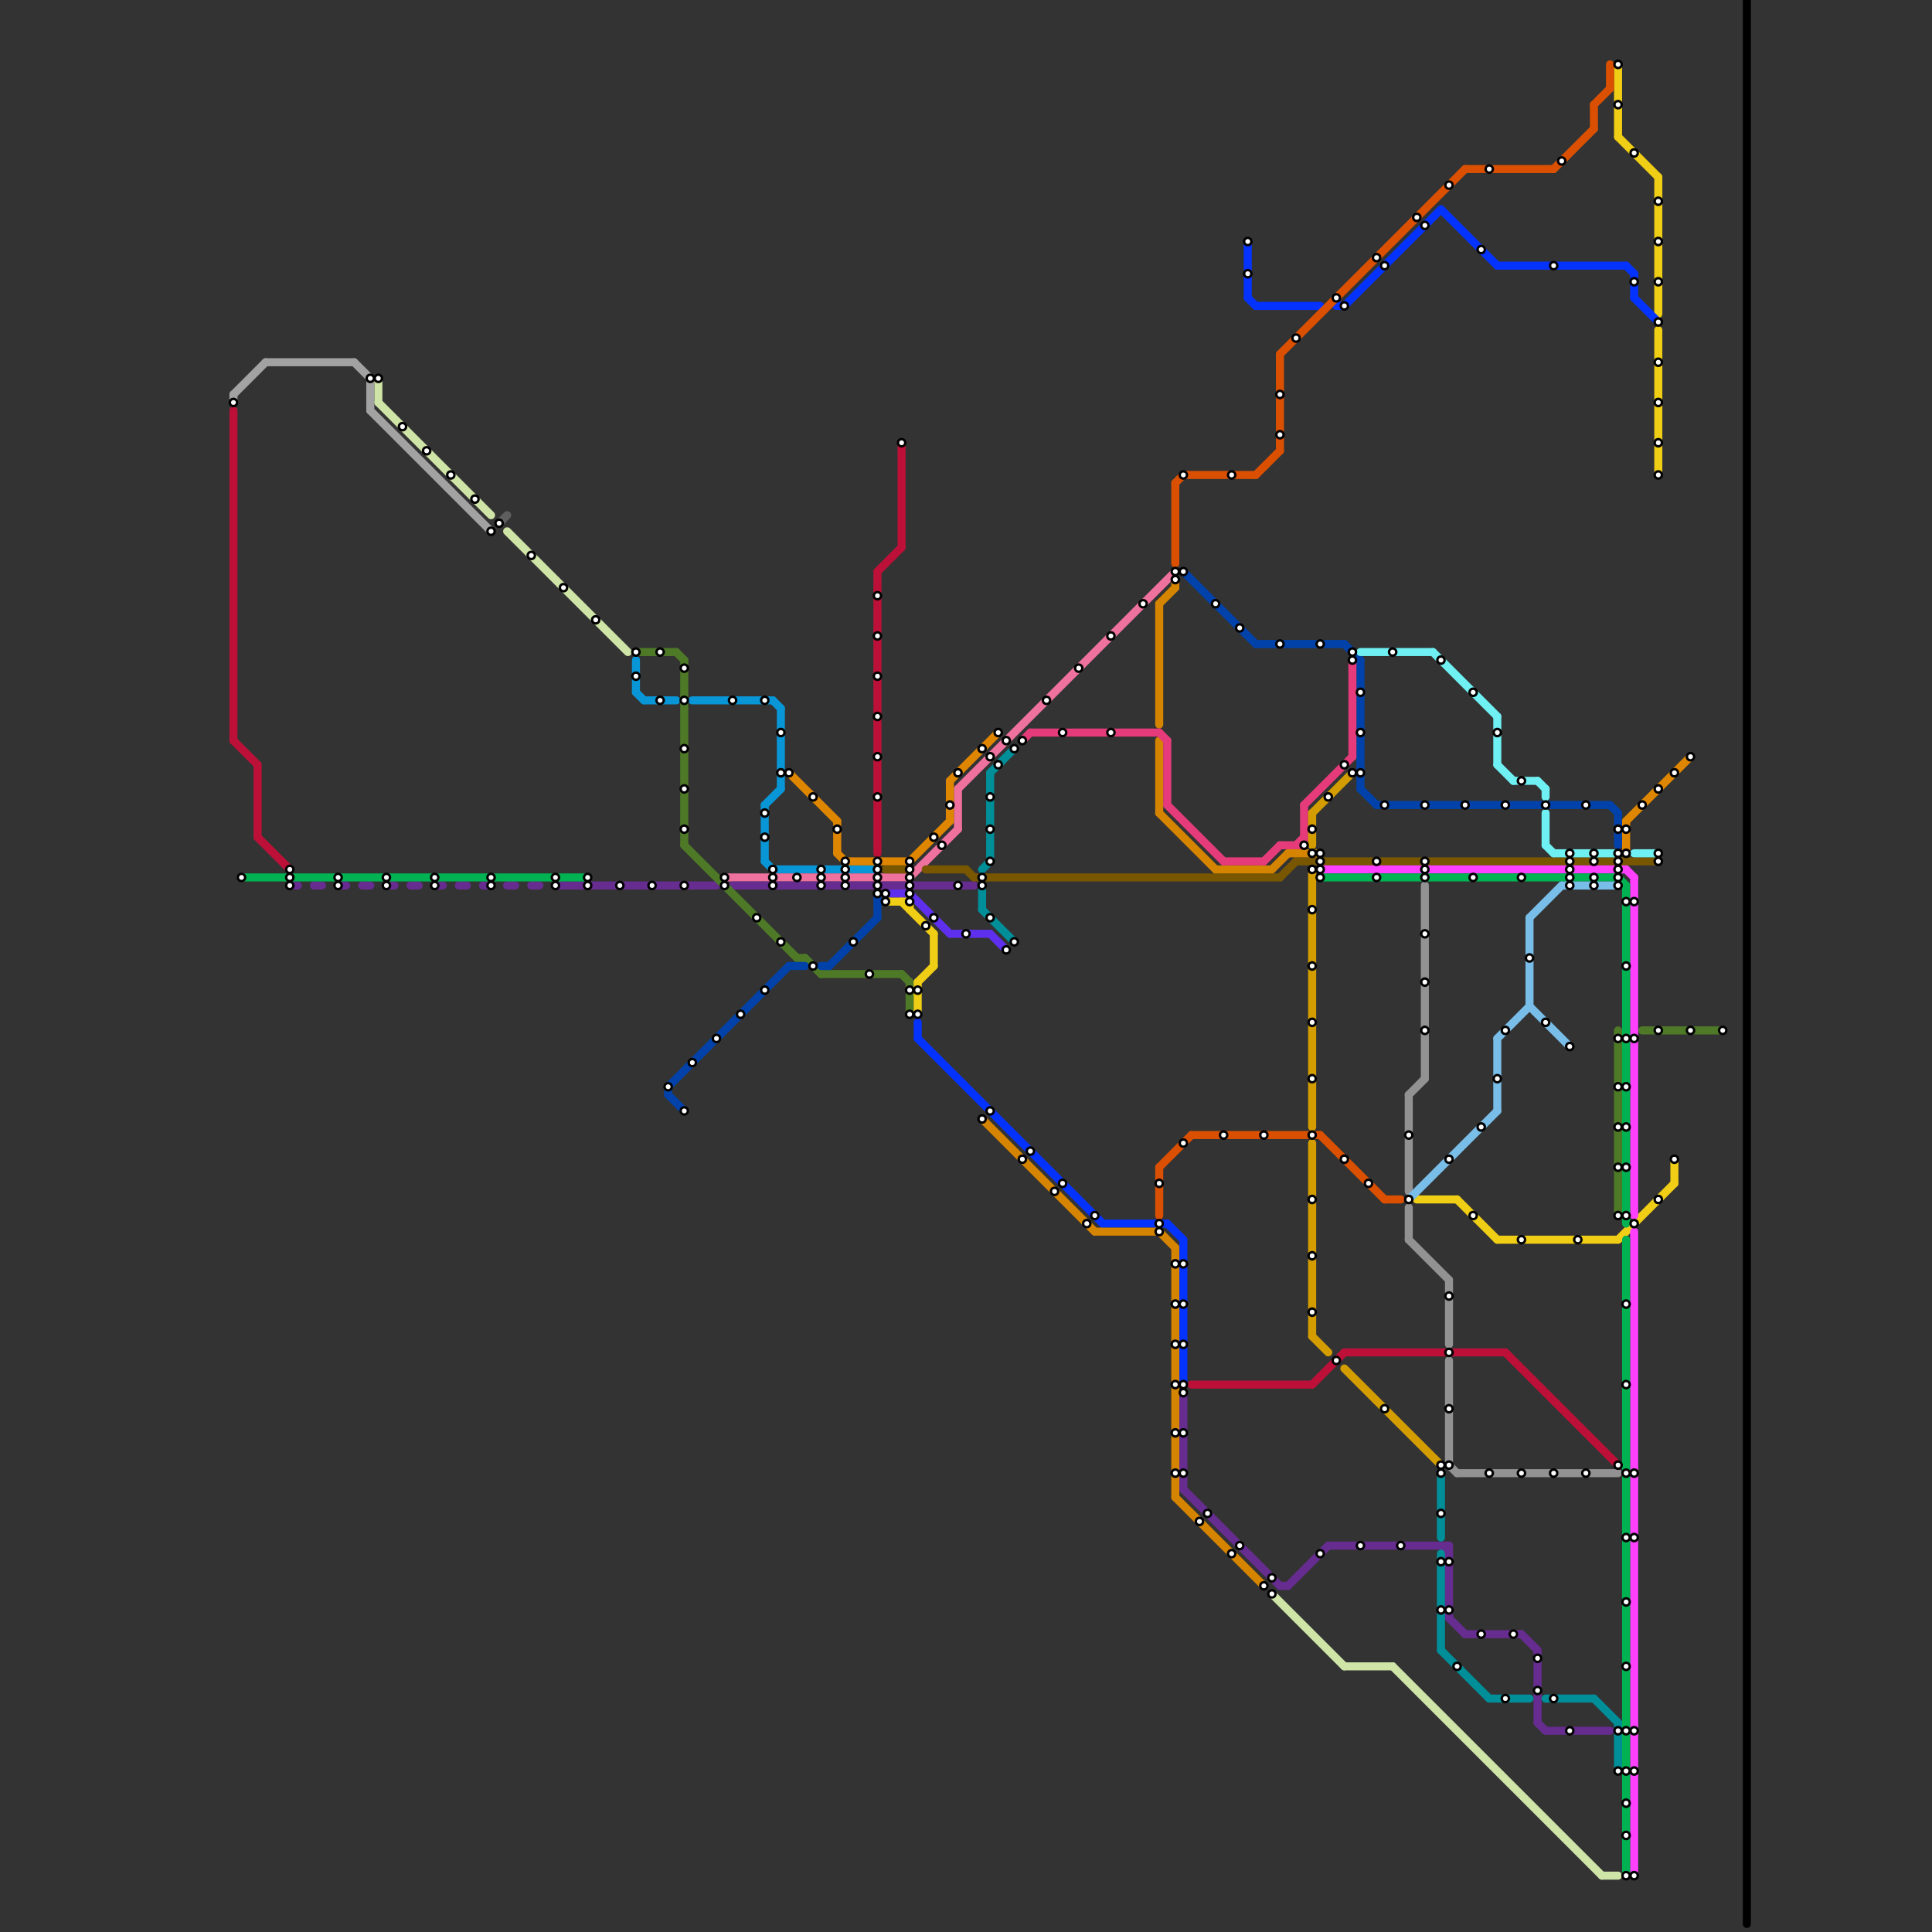 
<svg version="1.1" xmlns="http://www.w3.org/2000/svg" viewBox="0 0 240 240">
<rect x="0" y="0" width="240" height="240" fill="#333333" stroke="none"/>
<style>text { font: 1px Helvetica; font-weight: 600; white-space: pre; dominant-baseline: central; } line { stroke-width: 1; fill: none; stroke-linecap: round; stroke-linejoin: round; } .c0 { stroke: #0896d7 } .c1 { stroke: #ee719e } .c2 { stroke: #662c90 } .c3 { stroke: #4e7a27 } .c4 { stroke: #0042aa } .c5 { stroke: #df8600 } .c6 { stroke: #bd1038 } .c7 { stroke: #785700 } .c8 { stroke: #5e2fec } .c9 { stroke: #f0ce15 } .c10 { stroke: #0432ff } .c11 { stroke: #008e98 } .c12 { stroke: #d58400 } .c13 { stroke: #e63b7a } .c14 { stroke: #da5000 } .c15 { stroke: #cfe4a7 } .c16 { stroke: #d39d00 } .c17 { stroke: #ff40ff } .c18 { stroke: #00b251 } .c19 { stroke: #6ff0f3 } .c20 { stroke: #929292 } .c21 { stroke: #79bde9 } .c22 { stroke: #000000 } .c23 { stroke: #a2a2a2 } .c24 { stroke: #5f5f5f }</style><defs><g id="wm-xf"><circle r="1.2" fill="#000"/><circle r="0.9" fill="#fff"/><circle r="0.6" fill="#000"/><circle r="0.3" fill="#fff"/></g><g id="wm"><circle r="0.6" fill="#000"/><circle r="0.3" fill="#fff"/></g></defs><line class="c0" x1="79" y1="82" x2="79" y2="86"/><line class="c0" x1="97" y1="88" x2="97" y2="98"/><line class="c0" x1="80" y1="87" x2="84" y2="87"/><line class="c0" x1="95" y1="100" x2="95" y2="107"/><line class="c0" x1="95" y1="107" x2="96" y2="108"/><line class="c0" x1="96" y1="87" x2="97" y2="88"/><line class="c0" x1="95" y1="100" x2="97" y2="98"/><line class="c0" x1="96" y1="108" x2="109" y2="108"/><line class="c0" x1="86" y1="87" x2="96" y2="87"/><line class="c0" x1="79" y1="86" x2="80" y2="87"/><line class="c1" x1="119" y1="98" x2="146" y2="71"/><line class="c1" x1="90" y1="109" x2="113" y2="109"/><line class="c1" x1="113" y1="109" x2="119" y2="103"/><line class="c1" x1="119" y1="98" x2="119" y2="103"/><line class="c2" x1="180" y1="192" x2="180" y2="201"/><line class="c2" x1="191" y1="205" x2="191" y2="214"/><line class="c2" x1="42" y1="110" x2="43" y2="110"/><line class="c2" x1="165" y1="192" x2="180" y2="192"/><line class="c2" x1="160" y1="197" x2="165" y2="192"/><line class="c2" x1="189" y1="203" x2="191" y2="205"/><line class="c2" x1="147" y1="173" x2="147" y2="185"/><line class="c2" x1="45" y1="110" x2="46" y2="110"/><line class="c2" x1="39" y1="110" x2="40" y2="110"/><line class="c2" x1="57" y1="110" x2="58" y2="110"/><line class="c2" x1="48" y1="110" x2="49" y2="110"/><line class="c2" x1="54" y1="110" x2="55" y2="110"/><line class="c2" x1="60" y1="110" x2="61" y2="110"/><line class="c2" x1="192" y1="215" x2="200" y2="215"/><line class="c2" x1="63" y1="110" x2="64" y2="110"/><line class="c2" x1="66" y1="110" x2="67" y2="110"/><line class="c2" x1="191" y1="214" x2="192" y2="215"/><line class="c2" x1="147" y1="185" x2="159" y2="197"/><line class="c2" x1="159" y1="197" x2="160" y2="197"/><line class="c2" x1="91" y1="110" x2="121" y2="110"/><line class="c2" x1="69" y1="110" x2="89" y2="110"/><line class="c2" x1="180" y1="201" x2="182" y2="203"/><line class="c2" x1="36" y1="110" x2="37" y2="110"/><line class="c2" x1="182" y1="203" x2="189" y2="203"/><line class="c2" x1="179" y1="192" x2="180" y2="193"/><line class="c2" x1="51" y1="110" x2="52" y2="110"/><line class="c3" x1="85" y1="105" x2="99" y2="119"/><line class="c3" x1="102" y1="121" x2="112" y2="121"/><line class="c3" x1="99" y1="119" x2="100" y2="119"/><line class="c3" x1="100" y1="119" x2="102" y2="121"/><line class="c3" x1="79" y1="81" x2="84" y2="81"/><line class="c3" x1="84" y1="81" x2="85" y2="82"/><line class="c3" x1="112" y1="121" x2="113" y2="122"/><line class="c3" x1="113" y1="122" x2="113" y2="126"/><line class="c3" x1="201" y1="128" x2="201" y2="151"/><line class="c3" x1="204" y1="128" x2="214" y2="128"/><line class="c3" x1="85" y1="82" x2="85" y2="105"/><line class="c4" x1="83" y1="135" x2="83" y2="136"/><line class="c4" x1="169" y1="98" x2="171" y2="100"/><line class="c4" x1="98" y1="120" x2="100" y2="120"/><line class="c4" x1="103" y1="120" x2="109" y2="114"/><line class="c4" x1="102" y1="120" x2="103" y2="120"/><line class="c4" x1="83" y1="136" x2="85" y2="138"/><line class="c4" x1="171" y1="100" x2="200" y2="100"/><line class="c4" x1="83" y1="135" x2="98" y2="120"/><line class="c4" x1="201" y1="101" x2="201" y2="105"/><line class="c4" x1="147" y1="71" x2="156" y2="80"/><line class="c4" x1="109" y1="111" x2="109" y2="114"/><line class="c4" x1="167" y1="80" x2="169" y2="82"/><line class="c4" x1="169" y1="82" x2="169" y2="98"/><line class="c4" x1="200" y1="100" x2="201" y2="101"/><line class="c4" x1="156" y1="80" x2="167" y2="80"/><line class="c5" x1="118" y1="97" x2="118" y2="102"/><line class="c5" x1="118" y1="97" x2="124" y2="91"/><line class="c5" x1="98" y1="96" x2="104" y2="102"/><line class="c5" x1="202" y1="102" x2="202" y2="106"/><line class="c5" x1="113" y1="107" x2="118" y2="102"/><line class="c5" x1="104" y1="102" x2="104" y2="106"/><line class="c5" x1="105" y1="107" x2="113" y2="107"/><line class="c5" x1="104" y1="106" x2="105" y2="107"/><line class="c5" x1="202" y1="102" x2="210" y2="94"/><line class="c6" x1="29" y1="51" x2="29" y2="92"/><line class="c6" x1="32" y1="95" x2="32" y2="104"/><line class="c6" x1="112" y1="55" x2="112" y2="68"/><line class="c6" x1="109" y1="71" x2="109" y2="106"/><line class="c6" x1="109" y1="71" x2="112" y2="68"/><line class="c6" x1="163" y1="172" x2="167" y2="168"/><line class="c6" x1="29" y1="92" x2="32" y2="95"/><line class="c6" x1="148" y1="172" x2="163" y2="172"/><line class="c6" x1="167" y1="168" x2="187" y2="168"/><line class="c6" x1="32" y1="104" x2="36" y2="108"/><line class="c6" x1="187" y1="168" x2="201" y2="182"/><line class="c7" x1="161" y1="107" x2="206" y2="107"/><line class="c7" x1="120" y1="108" x2="121" y2="109"/><line class="c7" x1="110" y1="108" x2="113" y2="108"/><line class="c7" x1="115" y1="108" x2="120" y2="108"/><line class="c7" x1="159" y1="109" x2="161" y2="107"/><line class="c7" x1="121" y1="109" x2="159" y2="109"/><line class="c8" x1="113" y1="111" x2="118" y2="116"/><line class="c8" x1="118" y1="116" x2="123" y2="116"/><line class="c8" x1="123" y1="116" x2="125" y2="118"/><line class="c8" x1="110" y1="111" x2="113" y2="111"/><line class="c9" x1="206" y1="22" x2="206" y2="39"/><line class="c9" x1="114" y1="122" x2="116" y2="120"/><line class="c9" x1="201" y1="17" x2="206" y2="22"/><line class="c9" x1="208" y1="144" x2="208" y2="147"/><line class="c9" x1="112" y1="112" x2="116" y2="116"/><line class="c9" x1="186" y1="154" x2="201" y2="154"/><line class="c9" x1="114" y1="122" x2="114" y2="126"/><line class="c9" x1="201" y1="154" x2="208" y2="147"/><line class="c9" x1="110" y1="112" x2="113" y2="112"/><line class="c9" x1="113" y1="112" x2="113" y2="113"/><line class="c9" x1="176" y1="149" x2="181" y2="149"/><line class="c9" x1="201" y1="8" x2="201" y2="17"/><line class="c9" x1="181" y1="149" x2="186" y2="154"/><line class="c9" x1="116" y1="116" x2="116" y2="120"/><line class="c9" x1="206" y1="41" x2="206" y2="59"/><line class="c10" x1="186" y1="33" x2="202" y2="33"/><line class="c10" x1="114" y1="127" x2="114" y2="129"/><line class="c10" x1="155" y1="37" x2="156" y2="38"/><line class="c10" x1="179" y1="26" x2="186" y2="33"/><line class="c10" x1="167" y1="38" x2="179" y2="26"/><line class="c10" x1="114" y1="129" x2="137" y2="152"/><line class="c10" x1="203" y1="34" x2="203" y2="37"/><line class="c10" x1="203" y1="37" x2="206" y2="40"/><line class="c10" x1="145" y1="152" x2="147" y2="154"/><line class="c10" x1="156" y1="38" x2="164" y2="38"/><line class="c10" x1="137" y1="152" x2="145" y2="152"/><line class="c10" x1="166" y1="38" x2="167" y2="38"/><line class="c10" x1="147" y1="154" x2="147" y2="172"/><line class="c10" x1="155" y1="30" x2="155" y2="37"/><line class="c10" x1="202" y1="33" x2="203" y2="34"/><line class="c11" x1="123" y1="96" x2="123" y2="107"/><line class="c11" x1="192" y1="211" x2="198" y2="211"/><line class="c11" x1="198" y1="211" x2="201" y2="214"/><line class="c11" x1="179" y1="205" x2="185" y2="211"/><line class="c11" x1="179" y1="183" x2="179" y2="191"/><line class="c11" x1="179" y1="193" x2="179" y2="205"/><line class="c11" x1="123" y1="96" x2="126" y2="93"/><line class="c11" x1="122" y1="113" x2="126" y2="117"/><line class="c11" x1="201" y1="214" x2="201" y2="220"/><line class="c11" x1="122" y1="110" x2="122" y2="113"/><line class="c11" x1="185" y1="211" x2="190" y2="211"/><line class="c11" x1="122" y1="108" x2="123" y2="107"/><line class="c12" x1="144" y1="92" x2="144" y2="101"/><line class="c12" x1="158" y1="108" x2="160" y2="106"/><line class="c12" x1="160" y1="106" x2="164" y2="106"/><line class="c12" x1="146" y1="155" x2="146" y2="186"/><line class="c12" x1="144" y1="75" x2="146" y2="73"/><line class="c12" x1="144" y1="75" x2="144" y2="90"/><line class="c12" x1="144" y1="153" x2="146" y2="155"/><line class="c12" x1="136" y1="153" x2="144" y2="153"/><line class="c12" x1="122" y1="139" x2="136" y2="153"/><line class="c12" x1="146" y1="186" x2="157" y2="197"/><line class="c12" x1="151" y1="108" x2="158" y2="108"/><line class="c12" x1="144" y1="101" x2="151" y2="108"/><line class="c12" x1="146" y1="72" x2="146" y2="73"/><line class="c13" x1="162" y1="100" x2="162" y2="105"/><line class="c13" x1="161" y1="105" x2="162" y2="104"/><line class="c13" x1="128" y1="91" x2="144" y2="91"/><line class="c13" x1="159" y1="105" x2="162" y2="105"/><line class="c13" x1="144" y1="91" x2="145" y2="92"/><line class="c13" x1="168" y1="82" x2="168" y2="94"/><line class="c13" x1="145" y1="100" x2="152" y2="107"/><line class="c13" x1="152" y1="107" x2="157" y2="107"/><line class="c13" x1="162" y1="100" x2="168" y2="94"/><line class="c13" x1="127" y1="92" x2="128" y2="91"/><line class="c13" x1="157" y1="107" x2="159" y2="105"/><line class="c13" x1="145" y1="92" x2="145" y2="100"/><line class="c14" x1="146" y1="60" x2="146" y2="70"/><line class="c14" x1="148" y1="141" x2="164" y2="141"/><line class="c14" x1="198" y1="13" x2="198" y2="16"/><line class="c14" x1="144" y1="145" x2="148" y2="141"/><line class="c14" x1="144" y1="145" x2="144" y2="151"/><line class="c14" x1="172" y1="149" x2="174" y2="149"/><line class="c14" x1="159" y1="44" x2="159" y2="56"/><line class="c14" x1="159" y1="44" x2="182" y2="21"/><line class="c14" x1="146" y1="60" x2="147" y2="59"/><line class="c14" x1="200" y1="8" x2="200" y2="11"/><line class="c14" x1="156" y1="59" x2="159" y2="56"/><line class="c14" x1="147" y1="59" x2="156" y2="59"/><line class="c14" x1="182" y1="21" x2="193" y2="21"/><line class="c14" x1="198" y1="13" x2="200" y2="11"/><line class="c14" x1="193" y1="21" x2="198" y2="16"/><line class="c14" x1="164" y1="141" x2="172" y2="149"/><line class="c15" x1="158" y1="198" x2="167" y2="207"/><line class="c15" x1="173" y1="207" x2="199" y2="233"/><line class="c15" x1="199" y1="233" x2="201" y2="233"/><line class="c15" x1="47" y1="47" x2="47" y2="50"/><line class="c15" x1="63" y1="66" x2="78" y2="81"/><line class="c15" x1="167" y1="207" x2="173" y2="207"/><line class="c15" x1="47" y1="50" x2="61" y2="64"/><line class="c16" x1="163" y1="142" x2="163" y2="166"/><line class="c16" x1="163" y1="108" x2="163" y2="140"/><line class="c16" x1="163" y1="101" x2="168" y2="96"/><line class="c16" x1="167" y1="170" x2="179" y2="182"/><line class="c16" x1="163" y1="166" x2="165" y2="168"/><line class="c16" x1="163" y1="101" x2="163" y2="105"/><line class="c17" x1="202" y1="108" x2="203" y2="109"/><line class="c17" x1="203" y1="153" x2="203" y2="233"/><line class="c17" x1="164" y1="108" x2="202" y2="108"/><line class="c17" x1="203" y1="109" x2="203" y2="151"/><line class="c18" x1="164" y1="109" x2="201" y2="109"/><line class="c18" x1="201" y1="109" x2="202" y2="110"/><line class="c18" x1="202" y1="154" x2="202" y2="233"/><line class="c18" x1="202" y1="110" x2="202" y2="152"/><line class="c18" x1="30" y1="109" x2="73" y2="109"/><line class="c19" x1="186" y1="89" x2="186" y2="95"/><line class="c19" x1="203" y1="106" x2="206" y2="106"/><line class="c19" x1="192" y1="101" x2="192" y2="105"/><line class="c19" x1="186" y1="95" x2="188" y2="97"/><line class="c19" x1="191" y1="97" x2="192" y2="98"/><line class="c19" x1="178" y1="81" x2="186" y2="89"/><line class="c19" x1="192" y1="105" x2="193" y2="106"/><line class="c19" x1="188" y1="97" x2="191" y2="97"/><line class="c19" x1="192" y1="98" x2="192" y2="99"/><line class="c19" x1="193" y1="106" x2="201" y2="106"/><line class="c19" x1="169" y1="81" x2="178" y2="81"/><line class="c20" x1="175" y1="136" x2="175" y2="148"/><line class="c20" x1="175" y1="154" x2="180" y2="159"/><line class="c20" x1="181" y1="183" x2="201" y2="183"/><line class="c20" x1="180" y1="159" x2="180" y2="167"/><line class="c20" x1="175" y1="136" x2="177" y2="134"/><line class="c20" x1="180" y1="169" x2="180" y2="182"/><line class="c20" x1="180" y1="182" x2="181" y2="183"/><line class="c20" x1="177" y1="110" x2="177" y2="134"/><line class="c20" x1="175" y1="150" x2="175" y2="154"/><line class="c21" x1="175" y1="149" x2="186" y2="138"/><line class="c21" x1="186" y1="129" x2="186" y2="138"/><line class="c21" x1="186" y1="129" x2="190" y2="125"/><line class="c21" x1="190" y1="114" x2="194" y2="110"/><line class="c21" x1="190" y1="125" x2="195" y2="130"/><line class="c21" x1="194" y1="110" x2="201" y2="110"/><line class="c21" x1="190" y1="114" x2="190" y2="125"/><line class="c22" x1="217" y1="0" x2="217" y2="239"/><line class="c23" x1="44" y1="45" x2="46" y2="47"/><line class="c23" x1="29" y1="49" x2="29" y2="50"/><line class="c23" x1="46" y1="47" x2="46" y2="51"/><line class="c23" x1="46" y1="51" x2="61" y2="66"/><line class="c23" x1="33" y1="45" x2="44" y2="45"/><line class="c23" x1="29" y1="49" x2="33" y2="45"/><line class="c24" x1="62" y1="65" x2="63" y2="64"/>

<use x="101" y="120" href="#wm"/><use x="101" y="99" href="#wm"/><use x="102" y="108" href="#wm"/><use x="102" y="109" href="#wm"/><use x="102" y="110" href="#wm"/><use x="104" y="103" href="#wm"/><use x="105" y="107" href="#wm"/><use x="105" y="108" href="#wm"/><use x="105" y="109" href="#wm"/><use x="105" y="110" href="#wm"/><use x="106" y="117" href="#wm"/><use x="108" y="121" href="#wm"/><use x="109" y="107" href="#wm"/><use x="109" y="108" href="#wm"/><use x="109" y="109" href="#wm"/><use x="109" y="110" href="#wm"/><use x="109" y="111" href="#wm"/><use x="109" y="74" href="#wm"/><use x="109" y="79" href="#wm"/><use x="109" y="84" href="#wm"/><use x="109" y="89" href="#wm"/><use x="109" y="94" href="#wm"/><use x="109" y="99" href="#wm"/><use x="110" y="111" href="#wm"/><use x="110" y="112" href="#wm"/><use x="112" y="55" href="#wm"/><use x="113" y="107" href="#wm"/><use x="113" y="108" href="#wm"/><use x="113" y="109" href="#wm"/><use x="113" y="110" href="#wm"/><use x="113" y="111" href="#wm"/><use x="113" y="112" href="#wm"/><use x="113" y="123" href="#wm"/><use x="113" y="126" href="#wm"/><use x="114" y="123" href="#wm"/><use x="114" y="126" href="#wm"/><use x="115" y="115" href="#wm"/><use x="116" y="104" href="#wm"/><use x="116" y="114" href="#wm"/><use x="117" y="105" href="#wm"/><use x="118" y="100" href="#wm"/><use x="119" y="110" href="#wm"/><use x="119" y="96" href="#wm"/><use x="120" y="116" href="#wm"/><use x="122" y="109" href="#wm"/><use x="122" y="110" href="#wm"/><use x="122" y="139" href="#wm"/><use x="122" y="93" href="#wm"/><use x="123" y="103" href="#wm"/><use x="123" y="107" href="#wm"/><use x="123" y="114" href="#wm"/><use x="123" y="138" href="#wm"/><use x="123" y="94" href="#wm"/><use x="123" y="99" href="#wm"/><use x="124" y="91" href="#wm"/><use x="124" y="95" href="#wm"/><use x="125" y="118" href="#wm"/><use x="125" y="92" href="#wm"/><use x="126" y="117" href="#wm"/><use x="126" y="93" href="#wm"/><use x="127" y="144" href="#wm"/><use x="127" y="92" href="#wm"/><use x="128" y="143" href="#wm"/><use x="130" y="87" href="#wm"/><use x="131" y="148" href="#wm"/><use x="132" y="147" href="#wm"/><use x="132" y="91" href="#wm"/><use x="134" y="83" href="#wm"/><use x="135" y="152" href="#wm"/><use x="136" y="151" href="#wm"/><use x="138" y="79" href="#wm"/><use x="138" y="91" href="#wm"/><use x="142" y="75" href="#wm"/><use x="144" y="147" href="#wm"/><use x="144" y="152" href="#wm"/><use x="144" y="153" href="#wm"/><use x="146" y="157" href="#wm"/><use x="146" y="162" href="#wm"/><use x="146" y="167" href="#wm"/><use x="146" y="172" href="#wm"/><use x="146" y="178" href="#wm"/><use x="146" y="183" href="#wm"/><use x="146" y="71" href="#wm"/><use x="146" y="72" href="#wm"/><use x="147" y="142" href="#wm"/><use x="147" y="157" href="#wm"/><use x="147" y="162" href="#wm"/><use x="147" y="167" href="#wm"/><use x="147" y="172" href="#wm"/><use x="147" y="173" href="#wm"/><use x="147" y="178" href="#wm"/><use x="147" y="183" href="#wm"/><use x="147" y="59" href="#wm"/><use x="147" y="71" href="#wm"/><use x="149" y="189" href="#wm"/><use x="150" y="188" href="#wm"/><use x="151" y="75" href="#wm"/><use x="152" y="141" href="#wm"/><use x="153" y="193" href="#wm"/><use x="153" y="59" href="#wm"/><use x="154" y="192" href="#wm"/><use x="154" y="78" href="#wm"/><use x="155" y="30" href="#wm"/><use x="155" y="34" href="#wm"/><use x="157" y="141" href="#wm"/><use x="157" y="197" href="#wm"/><use x="158" y="196" href="#wm"/><use x="158" y="198" href="#wm"/><use x="159" y="49" href="#wm"/><use x="159" y="54" href="#wm"/><use x="159" y="80" href="#wm"/><use x="161" y="42" href="#wm"/><use x="162" y="105" href="#wm"/><use x="163" y="103" href="#wm"/><use x="163" y="106" href="#wm"/><use x="163" y="108" href="#wm"/><use x="163" y="113" href="#wm"/><use x="163" y="120" href="#wm"/><use x="163" y="127" href="#wm"/><use x="163" y="134" href="#wm"/><use x="163" y="141" href="#wm"/><use x="163" y="149" href="#wm"/><use x="163" y="156" href="#wm"/><use x="163" y="163" href="#wm"/><use x="164" y="106" href="#wm"/><use x="164" y="107" href="#wm"/><use x="164" y="108" href="#wm"/><use x="164" y="109" href="#wm"/><use x="164" y="193" href="#wm"/><use x="164" y="80" href="#wm"/><use x="165" y="99" href="#wm"/><use x="166" y="169" href="#wm"/><use x="166" y="37" href="#wm"/><use x="167" y="144" href="#wm"/><use x="167" y="38" href="#wm"/><use x="167" y="95" href="#wm"/><use x="168" y="81" href="#wm"/><use x="168" y="82" href="#wm"/><use x="168" y="96" href="#wm"/><use x="169" y="192" href="#wm"/><use x="169" y="86" href="#wm"/><use x="169" y="91" href="#wm"/><use x="169" y="96" href="#wm"/><use x="170" y="147" href="#wm"/><use x="171" y="107" href="#wm"/><use x="171" y="109" href="#wm"/><use x="171" y="32" href="#wm"/><use x="172" y="100" href="#wm"/><use x="172" y="175" href="#wm"/><use x="172" y="33" href="#wm"/><use x="173" y="81" href="#wm"/><use x="174" y="192" href="#wm"/><use x="175" y="141" href="#wm"/><use x="175" y="149" href="#wm"/><use x="176" y="27" href="#wm"/><use x="177" y="100" href="#wm"/><use x="177" y="107" href="#wm"/><use x="177" y="108" href="#wm"/><use x="177" y="109" href="#wm"/><use x="177" y="116" href="#wm"/><use x="177" y="122" href="#wm"/><use x="177" y="128" href="#wm"/><use x="177" y="28" href="#wm"/><use x="179" y="182" href="#wm"/><use x="179" y="183" href="#wm"/><use x="179" y="188" href="#wm"/><use x="179" y="194" href="#wm"/><use x="179" y="200" href="#wm"/><use x="179" y="82" href="#wm"/><use x="180" y="144" href="#wm"/><use x="180" y="161" href="#wm"/><use x="180" y="168" href="#wm"/><use x="180" y="175" href="#wm"/><use x="180" y="182" href="#wm"/><use x="180" y="194" href="#wm"/><use x="180" y="200" href="#wm"/><use x="180" y="23" href="#wm"/><use x="181" y="207" href="#wm"/><use x="182" y="100" href="#wm"/><use x="183" y="109" href="#wm"/><use x="183" y="151" href="#wm"/><use x="183" y="86" href="#wm"/><use x="184" y="140" href="#wm"/><use x="184" y="203" href="#wm"/><use x="184" y="31" href="#wm"/><use x="185" y="183" href="#wm"/><use x="185" y="21" href="#wm"/><use x="186" y="134" href="#wm"/><use x="186" y="91" href="#wm"/><use x="187" y="100" href="#wm"/><use x="187" y="128" href="#wm"/><use x="187" y="211" href="#wm"/><use x="188" y="203" href="#wm"/><use x="189" y="109" href="#wm"/><use x="189" y="154" href="#wm"/><use x="189" y="183" href="#wm"/><use x="189" y="97" href="#wm"/><use x="190" y="119" href="#wm"/><use x="191" y="206" href="#wm"/><use x="191" y="210" href="#wm"/><use x="192" y="100" href="#wm"/><use x="192" y="127" href="#wm"/><use x="193" y="183" href="#wm"/><use x="193" y="211" href="#wm"/><use x="193" y="33" href="#wm"/><use x="194" y="20" href="#wm"/><use x="195" y="106" href="#wm"/><use x="195" y="107" href="#wm"/><use x="195" y="108" href="#wm"/><use x="195" y="109" href="#wm"/><use x="195" y="110" href="#wm"/><use x="195" y="130" href="#wm"/><use x="195" y="215" href="#wm"/><use x="196" y="154" href="#wm"/><use x="197" y="100" href="#wm"/><use x="197" y="183" href="#wm"/><use x="198" y="106" href="#wm"/><use x="198" y="107" href="#wm"/><use x="198" y="109" href="#wm"/><use x="198" y="110" href="#wm"/><use x="201" y="103" href="#wm"/><use x="201" y="106" href="#wm"/><use x="201" y="107" href="#wm"/><use x="201" y="108" href="#wm"/><use x="201" y="109" href="#wm"/><use x="201" y="110" href="#wm"/><use x="201" y="129" href="#wm"/><use x="201" y="13" href="#wm"/><use x="201" y="135" href="#wm"/><use x="201" y="140" href="#wm"/><use x="201" y="145" href="#wm"/><use x="201" y="151" href="#wm"/><use x="201" y="182" href="#wm"/><use x="201" y="215" href="#wm"/><use x="201" y="220" href="#wm"/><use x="201" y="8" href="#wm"/><use x="202" y="103" href="#wm"/><use x="202" y="106" href="#wm"/><use x="202" y="112" href="#wm"/><use x="202" y="120" href="#wm"/><use x="202" y="129" href="#wm"/><use x="202" y="135" href="#wm"/><use x="202" y="140" href="#wm"/><use x="202" y="145" href="#wm"/><use x="202" y="151" href="#wm"/><use x="202" y="162" href="#wm"/><use x="202" y="172" href="#wm"/><use x="202" y="183" href="#wm"/><use x="202" y="191" href="#wm"/><use x="202" y="199" href="#wm"/><use x="202" y="207" href="#wm"/><use x="202" y="215" href="#wm"/><use x="202" y="220" href="#wm"/><use x="202" y="224" href="#wm"/><use x="202" y="228" href="#wm"/><use x="202" y="233" href="#wm"/><use x="203" y="112" href="#wm"/><use x="203" y="129" href="#wm"/><use x="203" y="152" href="#wm"/><use x="203" y="183" href="#wm"/><use x="203" y="19" href="#wm"/><use x="203" y="191" href="#wm"/><use x="203" y="215" href="#wm"/><use x="203" y="220" href="#wm"/><use x="203" y="233" href="#wm"/><use x="203" y="35" href="#wm"/><use x="204" y="100" href="#wm"/><use x="206" y="106" href="#wm"/><use x="206" y="107" href="#wm"/><use x="206" y="128" href="#wm"/><use x="206" y="149" href="#wm"/><use x="206" y="25" href="#wm"/><use x="206" y="30" href="#wm"/><use x="206" y="35" href="#wm"/><use x="206" y="40" href="#wm"/><use x="206" y="45" href="#wm"/><use x="206" y="50" href="#wm"/><use x="206" y="55" href="#wm"/><use x="206" y="59" href="#wm"/><use x="206" y="98" href="#wm"/><use x="208" y="144" href="#wm"/><use x="208" y="96" href="#wm"/><use x="210" y="128" href="#wm"/><use x="210" y="94" href="#wm"/><use x="214" y="128" href="#wm"/><use x="29" y="50" href="#wm"/><use x="30" y="109" href="#wm"/><use x="36" y="108" href="#wm"/><use x="36" y="109" href="#wm"/><use x="36" y="110" href="#wm"/><use x="42" y="109" href="#wm"/><use x="42" y="110" href="#wm"/><use x="46" y="47" href="#wm"/><use x="47" y="47" href="#wm"/><use x="48" y="109" href="#wm"/><use x="48" y="110" href="#wm"/><use x="50" y="53" href="#wm"/><use x="53" y="56" href="#wm"/><use x="54" y="109" href="#wm"/><use x="54" y="110" href="#wm"/><use x="56" y="59" href="#wm"/><use x="59" y="62" href="#wm"/><use x="61" y="109" href="#wm"/><use x="61" y="110" href="#wm"/><use x="61" y="66" href="#wm"/><use x="62" y="65" href="#wm"/><use x="66" y="69" href="#wm"/><use x="69" y="109" href="#wm"/><use x="69" y="110" href="#wm"/><use x="70" y="73" href="#wm"/><use x="73" y="109" href="#wm"/><use x="73" y="110" href="#wm"/><use x="74" y="77" href="#wm"/><use x="77" y="110" href="#wm"/><use x="79" y="81" href="#wm"/><use x="79" y="84" href="#wm"/><use x="81" y="110" href="#wm"/><use x="82" y="81" href="#wm"/><use x="82" y="87" href="#wm"/><use x="83" y="135" href="#wm"/><use x="85" y="103" href="#wm"/><use x="85" y="110" href="#wm"/><use x="85" y="138" href="#wm"/><use x="85" y="83" href="#wm"/><use x="85" y="87" href="#wm"/><use x="85" y="93" href="#wm"/><use x="85" y="98" href="#wm"/><use x="86" y="132" href="#wm"/><use x="89" y="129" href="#wm"/><use x="90" y="109" href="#wm"/><use x="90" y="110" href="#wm"/><use x="91" y="87" href="#wm"/><use x="92" y="126" href="#wm"/><use x="94" y="114" href="#wm"/><use x="95" y="101" href="#wm"/><use x="95" y="104" href="#wm"/><use x="95" y="123" href="#wm"/><use x="95" y="87" href="#wm"/><use x="96" y="108" href="#wm"/><use x="96" y="109" href="#wm"/><use x="96" y="110" href="#wm"/><use x="97" y="117" href="#wm"/><use x="97" y="91" href="#wm"/><use x="97" y="96" href="#wm"/><use x="98" y="96" href="#wm"/><use x="99" y="109" href="#wm"/>
</svg>

